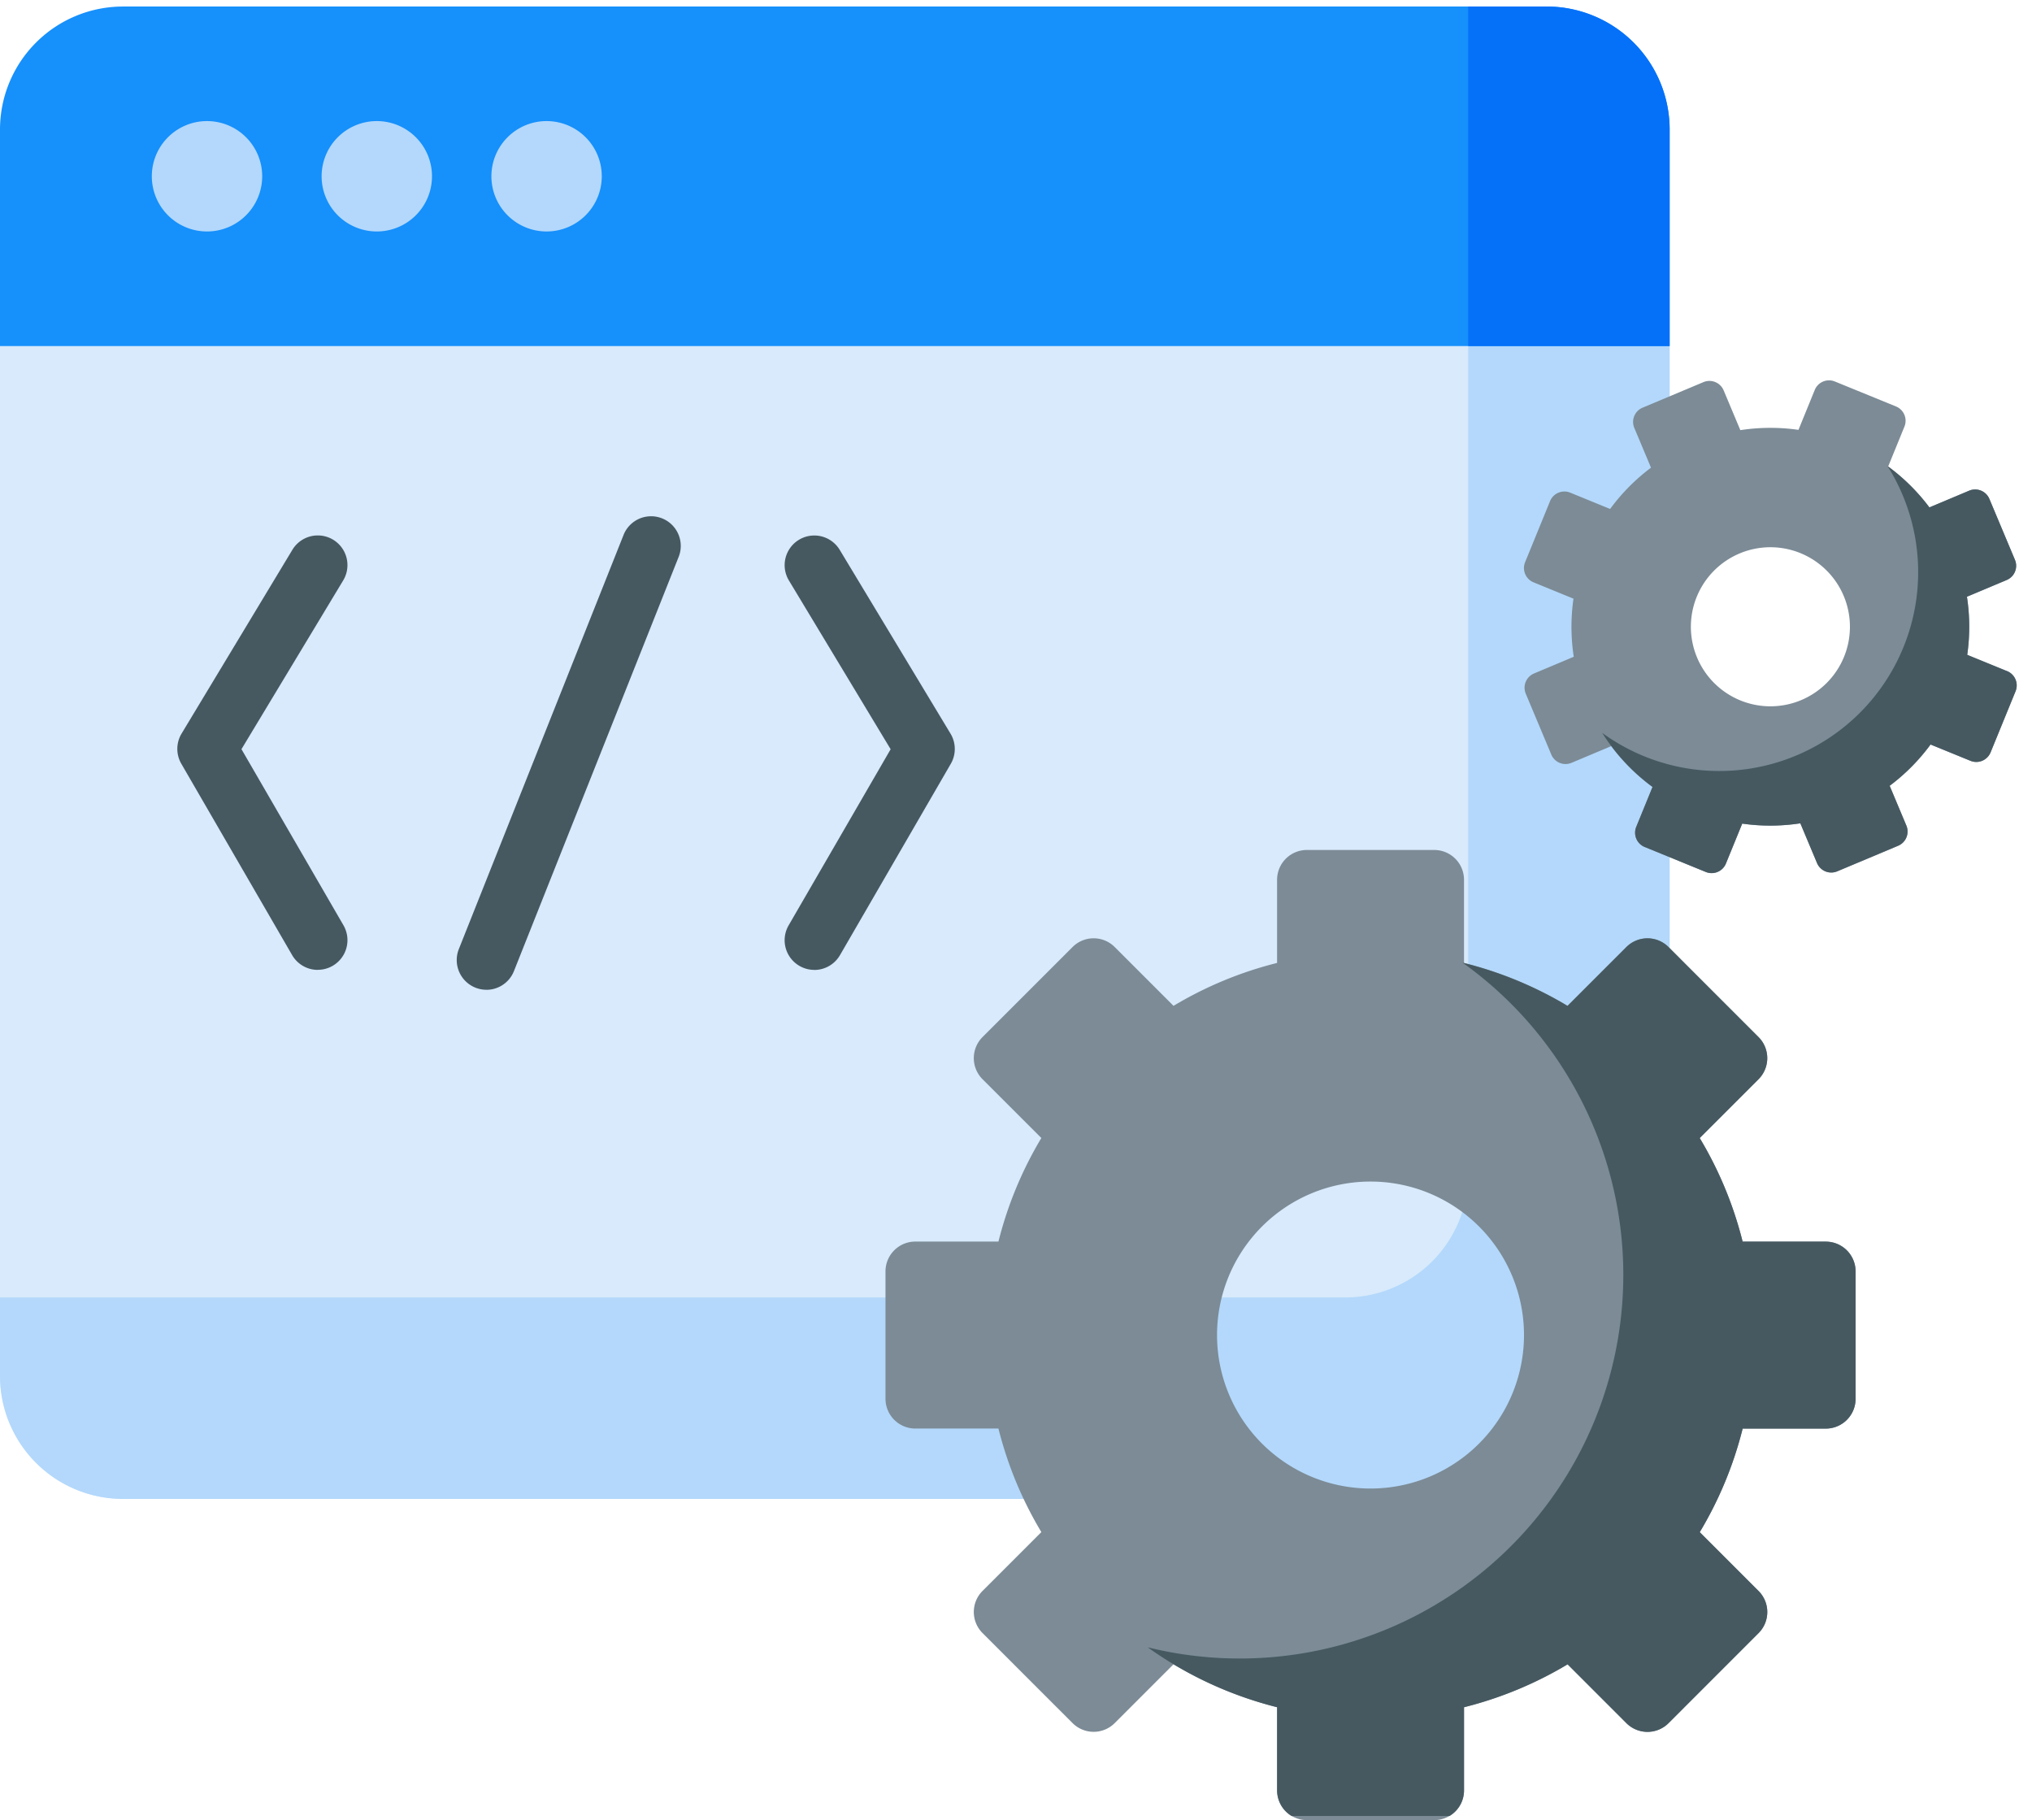 <svg xmlns="http://www.w3.org/2000/svg" xmlns:xlink="http://www.w3.org/1999/xlink" width="94" height="84.193" viewBox="0 0 94 84.193"><defs><clipPath id="clip-path"><rect id="Rect&#xE1;ngulo_1156" data-name="Rect&#xE1;ngulo 1156" width="94" height="84" transform="translate(0 -0.151)" fill="none"></rect></clipPath></defs><g id="Grupo_5604" data-name="Grupo 5604" transform="translate(-114 -222.797)"><path id="Trazado_13280" data-name="Trazado 13280" d="M114.915,280.977,114,282.683v47.632a5.691,5.691,0,0,0,5.691,5.691h65.855a5.691,5.691,0,0,0,5.691-5.691V282.683l-.915-1.706Zm0,0" transform="translate(0 -43.878)" fill="#d8eafb"></path><path id="Trazado_13281" data-name="Trazado 13281" d="M181.919,280.977V321a5.692,5.692,0,0,1-5.691,5.691H114v3.628a5.691,5.691,0,0,0,5.691,5.691h65.855a5.691,5.691,0,0,0,5.691-5.691V282.683l-.915-1.706Zm0,0" transform="translate(0 -43.878)" fill="#b3d8fb"></path><path id="Trazado_13282" data-name="Trazado 13282" d="M185.546,223.352H119.691A5.691,5.691,0,0,0,114,229.043v10.015h77.237V229.043a5.691,5.691,0,0,0-5.691-5.691Zm0,0" transform="translate(0 -0.253)" fill="#1690fb"></path><path id="Trazado_13283" data-name="Trazado 13283" d="M397.182,223.352h-3.627v15.706h9.319V229.043a5.691,5.691,0,0,0-5.691-5.691Zm0,0" transform="translate(-211.636 -0.253)" fill="#0571f9"></path><path id="Trazado_13284" data-name="Trazado 13284" d="M148.009,247.718a2.553,2.553,0,1,1-2.553-2.554,2.553,2.553,0,0,1,2.553,2.554Zm0,0" transform="translate(-21.88 -16.766)" fill="#b3d8fb"></path><path id="Trazado_13285" data-name="Trazado 13285" d="M180.341,247.718a2.553,2.553,0,1,1-2.554-2.554,2.553,2.553,0,0,1,2.554,2.554Zm0,0" transform="translate(-46.357 -16.766)" fill="#b3d8fb"></path><path id="Trazado_13286" data-name="Trazado 13286" d="M212.669,247.718a2.553,2.553,0,1,1-2.553-2.554,2.553,2.553,0,0,1,2.553,2.554Zm0,0" transform="translate(-70.831 -16.766)" fill="#b3d8fb"></path><path id="Trazado_13287" data-name="Trazado 13287" d="M202.334,342.211a1.374,1.374,0,0,1-1.275-1.88l7.632-19.187a1.372,1.372,0,0,1,2.549,1.014l-7.631,19.189a1.372,1.372,0,0,1-1.275.866Zm0,0" transform="translate(-65.834 -73.631)" fill="#465961"></path><path id="Trazado_13288" data-name="Trazado 13288" d="M264.768,344.157a1.357,1.357,0,0,1-.686-.185,1.371,1.371,0,0,1-.5-1.874l4.719-8.147-4.706-7.806a1.372,1.372,0,1,1,2.35-1.417l5.125,8.5a1.372,1.372,0,0,1,.012,1.4l-5.125,8.848a1.372,1.372,0,0,1-1.189.684Zm0,0" transform="translate(-113.1 -76.497)" fill="#465961"></path><path id="Trazado_13289" data-name="Trazado 13289" d="M154.265,344.157a1.371,1.371,0,0,1-1.188-.684l-5.125-8.848a1.373,1.373,0,0,1,.012-1.4l5.125-8.5a1.372,1.372,0,1,1,2.35,1.417l-4.706,7.806,4.719,8.147a1.372,1.372,0,0,1-1.186,2.059Zm0,0" transform="translate(-25.563 -76.497)" fill="#465961"></path><path id="Trazado_13290" data-name="Trazado 13290" d="M326.093,402.049h-3.846a17.629,17.629,0,0,0-1.985-4.791l2.721-2.72a1.379,1.379,0,0,0,0-1.949l-4.164-4.165a1.38,1.38,0,0,0-1.95,0l-2.72,2.721a17.607,17.607,0,0,0-4.791-1.985v-3.846a1.378,1.378,0,0,0-1.379-1.379h-5.89a1.378,1.378,0,0,0-1.378,1.379v3.846a17.647,17.647,0,0,0-4.791,1.985l-2.721-2.721a1.378,1.378,0,0,0-1.949,0l-4.165,4.165a1.378,1.378,0,0,0,0,1.949l2.721,2.72a17.66,17.66,0,0,0-1.985,4.791h-3.846a1.379,1.379,0,0,0-1.379,1.379v5.89a1.38,1.38,0,0,0,1.379,1.379h3.846a17.654,17.654,0,0,0,1.985,4.79l-2.721,2.721a1.378,1.378,0,0,0,0,1.949l4.165,4.165a1.378,1.378,0,0,0,1.949,0l2.721-2.721a17.657,17.657,0,0,0,4.791,1.985v3.846a1.378,1.378,0,0,0,1.378,1.378h5.89a1.378,1.378,0,0,0,1.379-1.378v-3.846a17.669,17.669,0,0,0,4.791-1.985l2.72,2.721a1.38,1.38,0,0,0,1.95,0l4.164-4.165a1.379,1.379,0,0,0,0-1.949l-2.721-2.721a17.594,17.594,0,0,0,1.985-4.79h3.846a1.379,1.379,0,0,0,1.379-1.379v-5.89a1.378,1.378,0,0,0-1.379-1.379Zm-21.06,11.423a7.1,7.1,0,1,1,7.1-7.1,7.1,7.1,0,0,1-7.1,7.1Zm0,0" transform="translate(-127.633 -121.821)" fill="#7c8b96"></path><g id="Grupo_5603" data-name="Grupo 5603" transform="translate(114 222.948)"><g id="Grupo_5602" data-name="Grupo 5602" transform="translate(0 0)" clip-path="url(#clip-path)"><path id="Trazado_13291" data-name="Trazado 13291" d="M363.892,414.782h-3.847a17.593,17.593,0,0,0-1.985-4.79l2.722-2.721a1.379,1.379,0,0,0,0-1.949l-4.164-4.165a1.38,1.38,0,0,0-1.95,0l-2.723,2.723a17.634,17.634,0,0,0-4.853-2,17.745,17.745,0,0,1-14.567,31.669,17.685,17.685,0,0,0,5.986,2.772v3.847a1.379,1.379,0,0,0,1.378,1.379h5.891a1.379,1.379,0,0,0,1.378-1.379v-3.846a17.667,17.667,0,0,0,4.791-1.985l2.721,2.721a1.379,1.379,0,0,0,1.949,0l4.164-4.165a1.377,1.377,0,0,0,0-1.949l-2.72-2.721a17.642,17.642,0,0,0,1.985-4.79h3.846a1.379,1.379,0,0,0,1.378-1.379v-5.89a1.378,1.378,0,0,0-1.379-1.379Zm0,0" transform="translate(-279.432 -357.501)" fill="#465961"></path><path id="Trazado_13292" data-name="Trazado 13292" d="M426.524,307.973l-1.846-.754a9.15,9.15,0,0,0-.014-2.689l1.839-.772a.714.714,0,0,0,.381-.936l-1.181-2.815a.715.715,0,0,0-.936-.382l-1.838.773a9.153,9.153,0,0,0-1.909-1.891l.753-1.846a.715.715,0,0,0-.391-.932l-2.826-1.154a.714.714,0,0,0-.932.391l-.753,1.846a9.143,9.143,0,0,0-2.689.013l-.772-1.839a.715.715,0,0,0-.936-.382l-2.815,1.182a.714.714,0,0,0-.382.936l.772,1.839a9.126,9.126,0,0,0-1.891,1.91l-1.846-.755a.715.715,0,0,0-.932.391l-1.155,2.827a.714.714,0,0,0,.392.931l1.846.755a9.136,9.136,0,0,0,.013,2.688l-1.839.773a.714.714,0,0,0-.381.935l1.181,2.816a.715.715,0,0,0,.936.381l1.839-.773a9.087,9.087,0,0,0,1.909,1.892l-.754,1.846a.714.714,0,0,0,.392.931l2.826,1.155a.714.714,0,0,0,.931-.391l.754-1.846a9.138,9.138,0,0,0,2.688-.014l.772,1.839a.714.714,0,0,0,.935.382l2.815-1.182a.714.714,0,0,0,.382-.936l-.772-1.838a9.172,9.172,0,0,0,1.892-1.91l1.846.754a.714.714,0,0,0,.931-.391l1.155-2.826a.715.715,0,0,0-.391-.932Zm-12.345,1.352a3.679,3.679,0,1,1,4.8-2.015,3.679,3.679,0,0,1-4.8,2.015Zm0,0" transform="translate(-333.674 -277.079)" fill="#7c8b96"></path><path id="Trazado_13293" data-name="Trazado 13293" d="M437.805,320.327l-1.847-.755a9.138,9.138,0,0,0-.013-2.687l1.839-.774a.714.714,0,0,0,.382-.935l-1.182-2.815a.714.714,0,0,0-.936-.382l-1.84.774a9.154,9.154,0,0,0-1.936-1.913,9.2,9.2,0,0,1-13.2,12.342,9.173,9.173,0,0,0,2.329,2.5l-.754,1.847a.714.714,0,0,0,.392.931l2.826,1.155a.714.714,0,0,0,.931-.391l.754-1.846a9.139,9.139,0,0,0,2.688-.014l.772,1.839a.715.715,0,0,0,.935.382l2.815-1.182a.714.714,0,0,0,.382-.936l-.772-1.838a9.172,9.172,0,0,0,1.892-1.91l1.846.754a.714.714,0,0,0,.931-.391l1.155-2.826a.715.715,0,0,0-.391-.932Zm0,0" transform="translate(-344.955 -289.433)" fill="#465961"></path></g></g></g></svg>